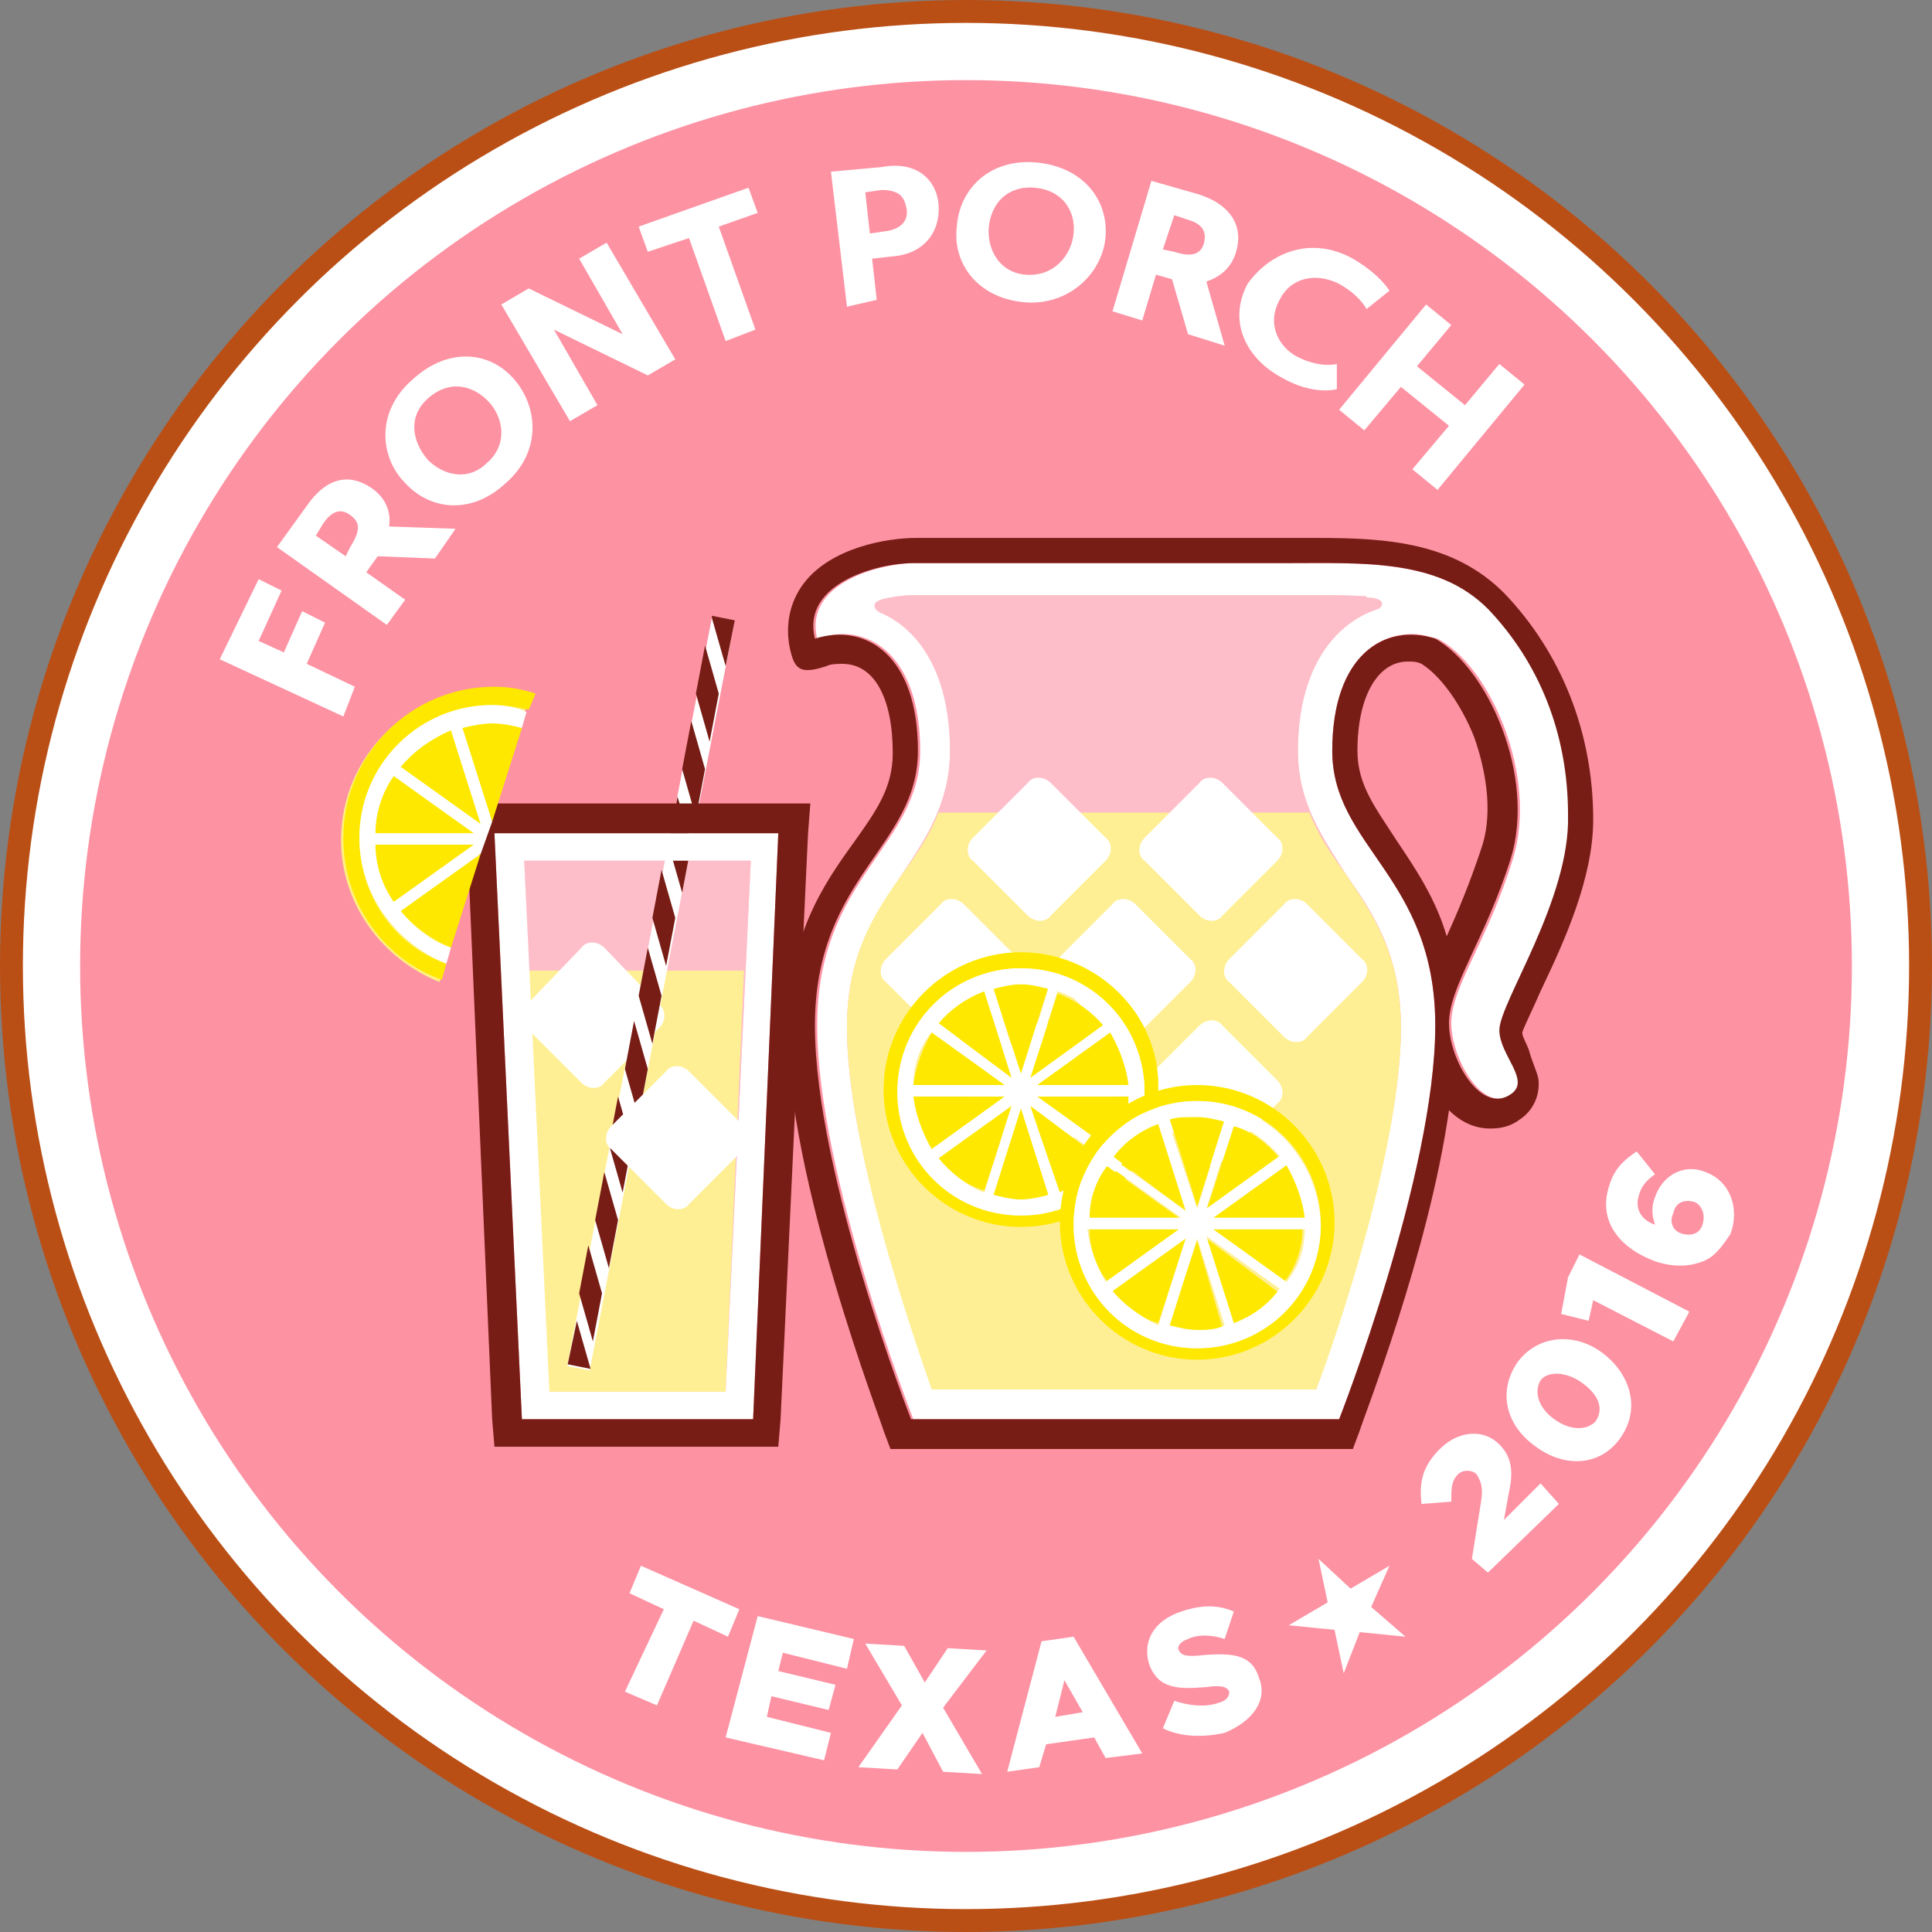 <svg xmlns="http://www.w3.org/2000/svg" width="84.4" height="84.4" viewBox="0 0 84.4 84.4"><rect x="0" y="0" width="84.4" height="84.4" fill="#808080" stroke="none"/><circle fill="#FFF" stroke="#BA4F16" stroke-miterlimit="10" cx="42.2" cy="42.2" r="41.7"/><circle fill-rule="evenodd" clip-rule="evenodd" fill="#FD92A3" cx="42.2" cy="42.2" r="38.7"/><path fill="#FFF" d="M57.9 26c1.7 0 3.2.1 4.4.5-.3 0-.5-.1-.8-.1-2.4 0-4.8 2-4.8 6.4 0 2.3 1.1 3.8 2.1 5.4 1.2 1.7 2.4 3.5 2.4 6.7 0 5.1-2.8 13.2-3.7 15.8H40.8C39.8 58 37 50 37 44.9c0-3.2 1.2-4.9 2.4-6.7 1-1.5 2.1-3.1 2.1-5.4 0-3.9-1.8-5.9-3.9-6.3.6-.3 1.6-.5 2.3-.5H57.9m0-1.4H40c-1.6 0-4.9.9-4.3 3.3.4-.1.7-.2 1.1-.2 1.8 0 3.4 1.6 3.4 5.1 0 4.2-4.5 5.5-4.5 12S39.9 62 39.9 62h18.6s4.2-10.7 4.2-17.2-4.5-7.8-4.5-12c0-3.5 1.6-5.1 3.5-5.1.4 0 .7.1 1.1.2 2.3 1.2 4.4 6 3.3 9.6-1.1 3.6-2.7 5.6-2.7 7.2 0 1.3 1 3.3 2.1 3.3.2 0 .4-.1.6-.2.9-.6-.5-1.7-.5-2.8 0-1.1 3.2-5.7 3.2-9.3 0-3.6-1.3-6.7-3.5-9-2.1-1.9-4.6-2.1-7.4-2.1z"/><path opacity=".41" fill="#FFF" d="M57.9 26c1.7 0 3.2.1 4.4.5-.3 0-.5-.1-.8-.1-2.4 0-4.8 2-4.8 6.4 0 2.3 1.1 3.8 2.1 5.4 1.2 1.7 2.4 3.5 2.4 6.7 0 5.1-2.8 13.2-3.7 15.8H40.8C39.8 58 37 50 37 44.9c0-3.2 1.2-4.9 2.4-6.7 1-1.5 2.1-3.1 2.1-5.4 0-3.9-1.8-5.9-3.9-6.3.6-.3 1.6-.5 2.3-.5H57.9"/><path fill="#781D15" d="M36.1 29.1c.2-.1.5-.1.7-.1 1.4 0 2.2 1.5 2.2 3.9 0 1.5-.7 2.5-1.7 3.9-1.3 1.8-2.9 4.1-2.9 8.1 0 6.6 4.1 17.2 4.2 17.6l.3.8H59.1l.3-.8c.1-.4 3-7.7 3.9-14 .5.5 1.1.8 1.8.8.5 0 .9-.1 1.3-.4.6-.4.9-1.1.8-1.8-.1-.4-.3-.8-.4-1.2-.1-.3-.3-.6-.3-.8.1-.3.5-1.1.8-1.8 1-2.1 2.3-4.9 2.3-7.5 0-3.8-1.4-7.3-3.9-9.9-2.2-2.2-5.1-2.4-8.1-2.4H40c-1.2 0-3.7.4-4.9 2-.6.8-.8 1.8-.6 2.8.2.9.4 1.2 1.6.8zM65.5 45c0 1.1 1.4 2.2.5 2.8-1.3.9-2.7-1.5-2.7-3.1s1.6-3.7 2.7-7.2c1.1-3.6-1-8.3-3.3-9.6-2.2-.7-4.5.7-4.5 4.9s4.5 5.5 4.5 12S58.5 62 58.5 62H39.8s-4.2-10.7-4.2-17.2 4.5-7.8 4.5-12-2.3-5.6-4.5-4.9c-.6-2.4 2.7-3.3 4.3-3.3h16.2c3.5 0 6.7-.2 8.9 2 2.2 2.3 3.5 5.4 3.5 9 .1 3.7-3 8.2-3 9.4zM61 36.7c-.9-1.4-1.7-2.4-1.7-3.9 0-2.4.9-3.9 2.2-3.9.2 0 .4 0 .6.1.8.5 1.7 1.7 2.3 3.2.6 1.7.8 3.5.3 4.9-.5 1.5-1 2.7-1.5 3.8-.5-1.7-1.4-3-2.2-4.2z"/><path fill="#FFEF94" d="M39.4 38.2c-1.2 1.7-2.4 3.5-2.4 6.7 0 5.1 2.8 13.2 3.7 15.8h16.8c1-2.6 3.7-10.7 3.7-15.8 0-3.2-1.2-4.9-2.4-6.7-.6-.8-1.2-1.7-1.6-2.7H41c-.4 1-1 1.9-1.6 2.7z"/><path fill="#FFF" d="M49.6 39.5c-.3-.3-.8-.3-1 0l-2.4 2.4c-.3.3-.3.8 0 1l2.4 2.4c.3.3.8.3 1 0l2.4-2.4c.3-.3.3-.8 0-1l-2.4-2.4zM57.1 39.5c-.3-.3-.8-.3-1 0l-2.4 2.4c-.3.3-.3.8 0 1l2.4 2.4c.3.3.8.3 1 0l2.4-2.4c.3-.3.3-.8 0-1l-2.4-2.4zM42.1 39.5c-.3-.3-.8-.3-1 0l-2.4 2.4c-.3.3-.3.8 0 1l2.4 2.4c.3.3.8.3 1 0l2.4-2.4c.3-.3.3-.8 0-1l-2.4-2.4zM45.9 34.2c-.3-.3-.8-.3-1 0l-2.4 2.4c-.3.3-.3.8 0 1l2.4 2.4c.3.3.8.3 1 0l2.4-2.4c.3-.3.3-.8 0-1l-2.4-2.4zM53.4 34.2c-.3-.3-.8-.3-1 0L50 36.6c-.3.3-.3.8 0 1l2.4 2.4c.3.3.8.3 1 0l2.4-2.4c.3-.3.3-.8 0-1l-2.4-2.4zM45.9 50.7c-.3.3-.8.3-1 0l-2.4-2.4c-.3-.3-.3-.8 0-1l2.4-2.4c.3-.3.8-.3 1 0l2.4 2.4c.3.3.3.8 0 1l-2.4 2.4zM53.4 50.7c-.3.3-.8.3-1 0L50 48.2c-.3-.3-.3-.8 0-1l2.4-2.4c.3-.3.8-.3 1 0l2.4 2.4c.3.3.3.8 0 1l-2.4 2.5z"/><path fill="#FFE800" d="M44.6 42.3c3 0 5.4 2.4 5.4 5.4 0 3-2.4 5.4-5.4 5.4-3 0-5.4-2.4-5.4-5.4.1-3 2.5-5.4 5.4-5.4m0-.7c-3.3 0-6 2.7-6 6s2.7 6 6 6 6-2.7 6-6c.1-3.3-2.7-6-6-6zm-.4 5.5L43 43.3c-.8.3-1.5.8-2 1.4l3.2 2.4zm.8 0l3.2-2.3c-.5-.6-1.2-1.1-2-1.4L45 47.1zm4.3.8h-4l3.2 2.3c.5-.6.8-1.4.8-2.3zm-4-.5h4c0-.9-.3-1.7-.8-2.3l-3.2 2.3zm-.7-.5l1.2-3.8c-.3-.1-.8-.1-1.2-.1-.4 0-.8.1-1.2.2l1.2 3.7zm.4 1.4l1.2 3.8c.8-.3 1.5-.8 2-1.4L45 48.3zm-.4.1l-1.2 3.8c.4.1.8.2 1.2.2.4 0 .8-.1 1.2-.2l-1.2-3.8zm-3.9-3.3c-.4.7-.7 1.5-.8 2.3h4l-3.2-2.3zm3.2 2.8h-4c0 .9.3 1.7.8 2.3l3.2-2.3zm.3.4L41 50.6c.5.6 1.2 1.2 2 1.4l1.2-3.7z"/><path fill="#FFF" d="M44.6 42.3c-3 0-5.4 2.4-5.4 5.4 0 3 2.4 5.4 5.4 5.4 3 0 5.4-2.4 5.4-5.4 0-3-2.4-5.4-5.4-5.4zm3.9 2.8c.4.7.7 1.5.8 2.3h-4l3.2-2.3zm-.2-.4L45 47.1l1.2-3.8c.9.3 1.5.8 2.1 1.4zM44.6 43c.4 0 .8.1 1.2.2L44.6 47l-1.2-3.8c.4-.2.8-.2 1.2-.2zm-1.6.3l1.2 3.8-3.2-2.4c.5-.6 1.2-1.1 2-1.4zm.9 4.1h-4c0-.9.3-1.7.8-2.3l3.2 2.3zm-3.2 2.8c-.4-.7-.7-1.5-.8-2.3h4l-3.2 2.3zm.3.4l3.2-2.3-1.2 3.8c-.8-.3-1.5-.9-2-1.5zm3.6 1.8c-.4 0-.8-.1-1.2-.2l1.2-3.8 1.2 3.8c-.3.1-.8.2-1.2.2zm1.7-.3L45 48.3l3.2 2.3c-.5.6-1.1 1.2-1.9 1.5zm-1-4.2h4c0 .9-.3 1.7-.8 2.3l-3.2-2.3z"/><path fill="#FFE800" d="M52.3 48.1c3 0 5.4 2.4 5.4 5.4 0 3-2.4 5.4-5.4 5.4-3 0-5.4-2.4-5.4-5.4 0-3 2.4-5.4 5.4-5.4m0-.7c-3.3 0-6 2.7-6 6s2.7 6 6 6 6-2.7 6-6-2.7-6-6-6zm-.5 5.5l-1.2-3.8c-.8.3-1.5.8-2 1.4l3.2 2.4zm.9 0l3.2-2.3c-.5-.6-1.2-1.2-2-1.4l-1.2 3.7zm4.2.8h-4l3.2 2.3c.5-.6.8-1.5.8-2.3zm-3.9-.5h4c0-.9-.3-1.7-.8-2.3L53 53.2zm-.7-.5l1.2-3.8c-.4-.1-.8-.2-1.2-.2-.4 0-.8.1-1.2.2l1.2 3.8zm.4 1.4l1.2 3.8c.8-.3 1.5-.8 2-1.4l-3.2-2.4zm-.4.1L51 58c.4.1.8.2 1.2.2.4 0 .8-.1 1.2-.2l-1.1-3.8zm-4-3.3c-.4.7-.7 1.5-.8 2.3h4l-3.2-2.3zm3.3 2.8h-4c0 .9.3 1.7.8 2.3l3.2-2.3zm.2.4l-3.2 2.3c.5.6 1.2 1.2 2 1.4l1.2-3.7z"/><path fill="#FFF" d="M52.3 48.1c-3 0-5.4 2.4-5.4 5.4 0 3 2.4 5.4 5.4 5.4 3 0 5.4-2.4 5.4-5.4-.1-3-2.5-5.4-5.4-5.4zm3.9 2.8c.4.7.7 1.5.8 2.3h-4l3.2-2.3zm-.3-.4l-3.2 2.3 1.2-3.8c.8.4 1.5.9 2 1.5zm-3.6-1.7c.4 0 .8.1 1.2.2l-1.2 3.8-1.3-3.9c.4-.1.8-.1 1.3-.1zm-1.7.3l1.2 3.8-3.2-2.3c.5-.7 1.2-1.2 2-1.5zm1 4.1h-4c0-.9.3-1.7.8-2.3l3.2 2.3zM48.3 56c-.4-.7-.7-1.5-.8-2.3h4L48.3 56zm.3.4l3.2-2.3-1.2 3.8c-.8-.4-1.5-.9-2-1.5zm3.7 1.7c-.4 0-.8-.1-1.2-.2l1.2-3.8 1.2 3.8c-.4.2-.8.2-1.2.2zm1.6-.3L52.7 54l3.2 2.3c-.5.7-1.2 1.2-2 1.5zm-.9-4.1h4c0 .9-.3 1.7-.8 2.3L53 53.7zM59.7 26.9c1-.4.8-.8 0-.8v-.5h3.1v1.7h-3.1v-.4zM38.5 26.8c-.4-.2-.4-.5 0-.6V26l-1.2.4.1.4 1.1.2v-.2z"/><g><path opacity=".41" fill="#FFF" d="M32.8 37.6l-1.1 23.2h-7.8l-1-23.2h9.9"/><path fill="#FFEF94" d="M23.1 42.4l.8 18.4h7.8l.8-18.4"/><path fill="#FFF" d="M24.78 59.676l6.32-32.694.98.19-6.32 32.694z"/><path fill="#FFF" d="M26.4 41.4c-.3-.3-.8-.3-1 0L23 43.9c-.3.3-.3.8 0 1l2.4 2.4c.3.3.8.3 1 0l2.4-2.4c.3-.3.3-.8 0-1l-2.4-2.5z"/><path fill="#781D15" d="M27 47.9l.6 2.1-.4 2.1-.6-2.1.4-2.1zm2.5-7.8l-.6-2.1-.4 2.1.6 2.1.4-2.1zm-1.2 6.6l-.6-2.1-.4 2.1.6 2.1.4-2.1zM31.1 27l.6 2.1.4-2-1-.2v.1zm-2.8 14.4l-.4 2.1.6 2.1.4-2.1-.6-2.1zm-3.5 18.2l1 .2-.6-2.1-.4 1.9zm1.1-1l.4-2.1-.6-2.1-.4 2.1.6 2.1zm1.1-5.3l-.6-2.1-.4 2.1.6 2.1.4-2.1zm3.8-19.7l-.6-2.1-.4 2.1.6 2.1.4-2.1zm0-5.4l-.4 2.1.6 2.1.4-2.1-.6-2.1zm-.6 8.7l-.6-2.1-.4 2.1.6 2.1.4-2.1z"/><path fill="#FFF" d="M30.1 46.8c-.3-.3-.8-.3-1 0l-2.4 2.4c-.3.3-.3.8 0 1l2.4 2.4c.3.3.8.3 1 0l2.4-2.4c.3-.3.3-.8 0-1l-2.4-2.4z"/><path fill="#FFF" d="M32.8 37.6l-1.1 23.2H24l-1.1-23.2h9.9m1.2-1.2H21.6L22.8 62h10.1L34 36.4z"/><path fill="#781D15" d="M34 35.1H20.3l.1 1.3L21.5 62l.1 1.2H34l.1-1.2 1.2-25.6.1-1.3H34zM32.9 62H22.8l-1.2-25.6H34L32.9 62z"/><path fill="#FEF07F" d="M21.5 30.1c-3.6 0-6.6 2.9-6.6 6.6 0 2.8 1.8 5.2 4.3 6.2l.2-.7.2-.7 1.3-4.1.5-1.4 1.3-4.1.2-.7.2-.7c-.4-.3-1-.4-1.6-.4z"/><path fill="#FFE800" d="M21 36l-1.3-4.1c-.9.3-1.6.9-2.2 1.6L21 36zm.5-.1l1.3-4.1c-.4-.1-.9-.2-1.3-.2-.5 0-.9.1-1.3.2l1.3 4.1zm-4.3-2c-.5.7-.8 1.6-.8 2.5h4.3l-3.5-2.5zm3.5 3h-4.3c0 .9.3 1.8.8 2.5l3.5-2.5zm.3.4l-3.5 2.5c.6.7 1.3 1.2 2.2 1.6l1.3-4.1z"/><path fill="#FFE800" d="M19.5 42.1l-.2.7c-2.5-.9-4.3-3.3-4.3-6.2 0-3.6 2.9-6.6 6.6-6.6.6 0 1.2.1 1.8.3l-.3.7c-.5-.1-1-.2-1.6-.2-3.2 0-5.8 2.6-5.8 5.8 0 2.5 1.5 4.7 3.8 5.5z"/><path fill="#FFF" d="M21.5 30.8c-3.2 0-5.8 2.6-5.8 5.8 0 2.5 1.6 4.6 3.8 5.5l.2-.7c-.9-.3-1.6-.9-2.2-1.6l3.5-2.5.5-1.4-1.3-4.1c.4-.1.9-.2 1.3-.2.5 0 .9.1 1.3.2l.2-.7c-.4-.2-1-.3-1.5-.3zm-4.3 8.6c-.5-.7-.8-1.6-.8-2.5h4.3l-3.5 2.5zm-.8-3c0-.9.3-1.8.8-2.5l3.5 2.5h-4.3zM21 36l-3.5-2.5c.6-.7 1.3-1.2 2.2-1.6L21 36z"/></g><path fill="#FFF" d="M57.6 68.1l1.4 1.3 1.7-1-.8 1.8 1.5 1.3-2-.2-.7 1.8-.4-1.9-2-.2 1.7-1"/><g fill="#FFF"><path d="M29 70.3l-1.5-.7.5-1.2 4.3 1.9-.5 1.2-1.5-.7-1.6 3.7-1.4-.6 1.7-3.6zM33.1 70.6l4.2 1-.3 1.3-2.8-.7-.2.8 2.5.6-.3 1.1-2.5-.6-.2.9 2.8.7-.3 1.2-4.3-1 1.4-5.3zM39.4 74.5l-1.6-2.7 1.7.1.9 1.6 1-1.5 1.7.1-1.9 2.5 1.7 2.9-1.7-.1-.9-1.7-1.1 1.6-1.7-.1 1.9-2.7zM45.5 71.7l1.4-.2 3 5.1-1.6.2-.5-.9-2.1.3-.3 1-1.4.2 1.5-5.7zm1.8 3.1l-.8-1.4-.4 1.6 1.2-.2zM50.8 75.5l.5-1.2c.6.2 1.3.3 1.9.1.4-.1.5-.3.5-.5-.1-.2-.3-.3-1-.2-1.2.1-2.1.1-2.5-1-.3-1 .2-1.9 1.4-2.3.9-.3 1.6-.3 2.3 0l-.4 1.2c-.6-.2-1.2-.2-1.6 0-.3.1-.5.3-.4.5.1.2.3.3 1.1.2 1.3-.1 2.1 0 2.4 1 .4 1-.3 1.9-1.5 2.4-.9.2-1.9.2-2.7-.2zM64.3 68.1l.4-2.5c.1-.6 0-.9-.2-1.2-.2-.2-.6-.2-.8 0-.3.3-.3.6-.3 1.2l-1.3.1c-.1-.9 0-1.6.8-2.4.8-.8 1.9-.9 2.6-.2.6.6.6 1.3.4 2.2l-.2 1.1 1.6-1.6.8.9-3.1 3-.7-.6zM67.1 63.2c-1.3-.9-1.7-2.4-.8-3.7.9-1.2 2.5-1.3 3.7-.4 1.2.9 1.7 2.4.8 3.7-.9 1.3-2.5 1.3-3.7.4zm2-2.8c-.7-.5-1.5-.5-1.8-.1-.3.5-.1 1.2.6 1.7s1.4.5 1.8.1c.4-.6.1-1.2-.6-1.7zM69.6 56.8l-.2.9-1.2-.3.3-1.6.5-1 4.8 2.5-.7 1.3-3.5-1.8zM74.4 55.1c-.5.2-1.2.3-2.1 0-1.6-.6-2.5-1.8-2-3.3.2-.7.6-1.1 1.2-1.5l.8 1c-.3.2-.6.5-.7.9-.2.6.1 1.1.7 1.3-.1-.3-.2-.7 0-1.2.3-.9 1.2-1.5 2.2-1.1 1.1.4 1.5 1.6 1.1 2.7-.4.6-.7 1-1.2 1.2zm-.4-2.6c-.4-.1-.8 0-.9.5-.2.4 0 .8.4.9.4.1.8 0 .9-.5.1-.4-.1-.8-.4-.9z"/></g><g fill="#FFF"><path d="M9.6 28.8l1.7-3.5 1 .5-1 2.2 1.1.5.8-1.8 1 .5-.8 1.8 2.1 1-.5 1.3-5.4-2.5zM12.1 23.9l1.3-1.8c.9-1.3 1.9-1.4 2.8-.8.6.4.9 1 .8 1.7l2.9.1-.9 1.3-2.5-.1-.5.7 1.7 1.2-.8 1.1-4.8-3.4zm3.2 0c.5-.8.4-1.1 0-1.4-.4-.3-.8-.2-1.2.4l-.3.5 1.3.9.2-.4zM18 16.6c1.5-1.4 3.3-1.3 4.4-.1 1.1 1.2 1.3 3.2-.3 4.6-1.5 1.4-3.3 1.2-4.4 0-1.1-1.1-1.3-3.1.3-4.5zm3.3 3.6c.9-.8.7-2 0-2.7-.7-.7-1.7-.9-2.6-.1-.9.8-.7 1.9 0 2.7.6.6 1.7 1 2.6.1zM21.9 13.3l1.2-.7 4.1 2-1.9-3.3 1.2-.7 3 5.1-1.2.7-4.1-2 1.9 3.3-1.2.7-3-5.1zM30.1 10.4l-1.8.6-.4-1.1 4.8-1.7.4 1.1-1.7.6 1.6 4.5-1.3.5-1.6-4.5zM36.3 7.5l2.2-.2c1.6-.3 2.4.6 2.5 1.6.1 1.3-.7 2.2-2 2.3l-.9.1.2 1.8-1.3.3-.7-5.9zm2.4 2.6c.7-.1 1-.5.9-1-.1-.5-.3-.8-1.1-.8l-.7.1.2 1.8.7-.1zM45.3 7.1c2 .2 3.1 1.6 3 3.2-.1 1.6-1.6 3.1-3.6 2.9-2-.2-3.1-1.7-2.9-3.3.1-1.6 1.4-3 3.5-2.8zm-.5 4.9c1.2.1 2-.8 2.1-1.8.1-1-.5-1.9-1.7-2-1.2-.1-1.9.7-2 1.7-.1.9.4 2 1.6 2.1zM50.3 7.9l2.1.6C53.9 9 54.3 10 54 11c-.2.7-.7 1.1-1.3 1.3l.8 2.8-1.6-.5-.7-2.4-.7-.2-.6 2-1.3-.4 1.7-5.7zm1 3.1c.9.3 1.2 0 1.3-.4s0-.8-.7-1l-.6-.2-.5 1.5.5.1zM59.1 11.3c1.2.7 1.6 1.4 1.6 1.4l-1 .8s-.3-.6-1.2-1.1c-1-.5-2.1-.3-2.6.7-.6 1.1 0 2.1.8 2.5 1 .5 1.7.3 1.7.3V17s-1 .3-2.4-.5c-1.5-.8-2.4-2.4-1.5-4.1 1-1.4 2.8-2.1 4.6-1.1zM62.3 13.3l1.1.9-1.5 1.8 2.1 1.7 1.5-1.8 1.1.9-3.8 4.6-1.1-.9 1.6-1.9-2.1-1.7-1.6 1.9-1.1-.9 3.8-4.6z"/></g></svg>
